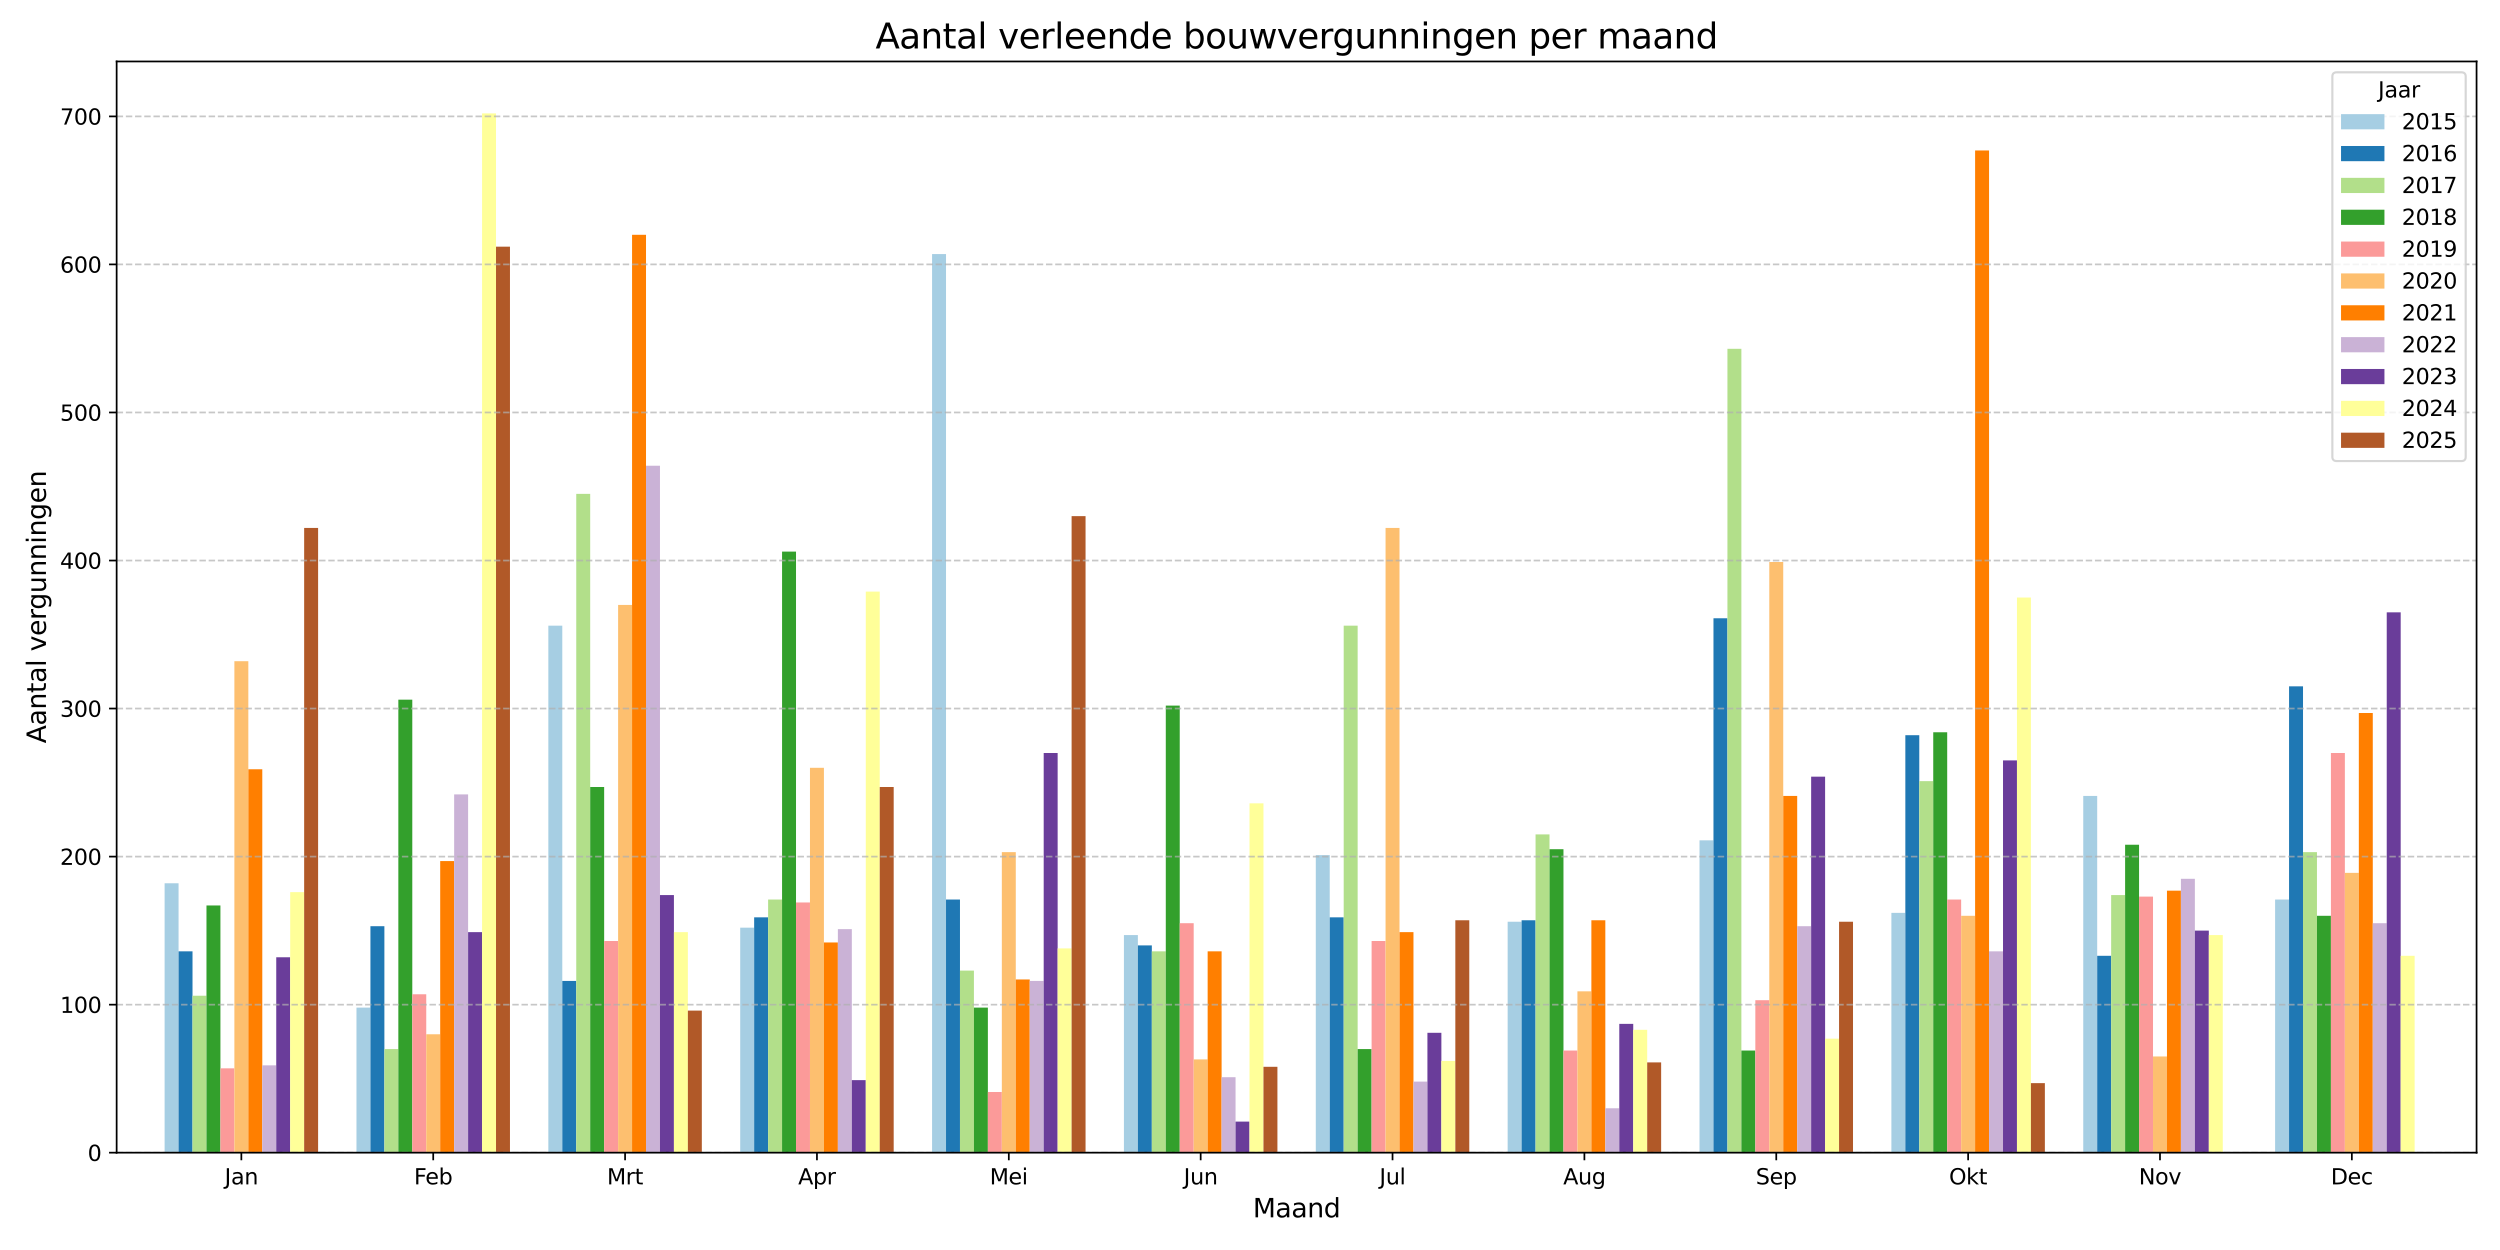 <?xml version="1.0" encoding="utf-8" standalone="no"?>
<!DOCTYPE svg PUBLIC "-//W3C//DTD SVG 1.1//EN"
  "http://www.w3.org/Graphics/SVG/1.1/DTD/svg11.dtd">
<svg xmlns:xlink="http://www.w3.org/1999/xlink" width="1152pt" height="576pt" viewBox="0 0 1152 576" xmlns="http://www.w3.org/2000/svg" version="1.1">
 <defs>
  <style type="text/css">*{stroke-linejoin: round; stroke-linecap: butt}</style>
 </defs>
 <g id="figure_1">
  <g id="patch_1">
   <path d="M 0 576 
L 1152 576 
L 1152 0 
L 0 0 
z
" style="fill: #ffffff"/>
  </g>
  <g id="axes_1">
   <g id="patch_2">
    <path d="M 53.75 531.16 
L 1141.2 531.16 
L 1141.2 28.32 
L 53.75 28.32 
z
" style="fill: #ffffff"/>
   </g>
   <g id="patch_3">
    <path d="M 75.853 531.16 
L 82.283 531.16 
L 82.283 407.002 
L 75.853 407.002 
z
" clip-path="url(#p1145d05a59)" style="fill: #a6cee3"/>
   </g>
   <g id="patch_4">
    <path d="M 164.263 531.16 
L 170.693 531.16 
L 170.693 464.306 
L 164.263 464.306 
z
" clip-path="url(#p1145d05a59)" style="fill: #a6cee3"/>
   </g>
   <g id="patch_5">
    <path d="M 252.674 531.16 
L 259.104 531.16 
L 259.104 288.301 
L 252.674 288.301 
z
" clip-path="url(#p1145d05a59)" style="fill: #a6cee3"/>
   </g>
   <g id="patch_6">
    <path d="M 341.084 531.16 
L 347.514 531.16 
L 347.514 427.468 
L 341.084 427.468 
z
" clip-path="url(#p1145d05a59)" style="fill: #a6cee3"/>
   </g>
   <g id="patch_7">
    <path d="M 429.495 531.16 
L 435.925 531.16 
L 435.925 117.073 
L 429.495 117.073 
z
" clip-path="url(#p1145d05a59)" style="fill: #a6cee3"/>
   </g>
   <g id="patch_8">
    <path d="M 517.905 531.16 
L 524.335 531.16 
L 524.335 430.879 
L 517.905 430.879 
z
" clip-path="url(#p1145d05a59)" style="fill: #a6cee3"/>
   </g>
   <g id="patch_9">
    <path d="M 606.316 531.16 
L 612.746 531.16 
L 612.746 394.04 
L 606.316 394.04 
z
" clip-path="url(#p1145d05a59)" style="fill: #a6cee3"/>
   </g>
   <g id="patch_10">
    <path d="M 694.727 531.16 
L 701.156 531.16 
L 701.156 424.739 
L 694.727 424.739 
z
" clip-path="url(#p1145d05a59)" style="fill: #a6cee3"/>
   </g>
   <g id="patch_11">
    <path d="M 783.137 531.16 
L 789.567 531.16 
L 789.567 387.219 
L 783.137 387.219 
z
" clip-path="url(#p1145d05a59)" style="fill: #a6cee3"/>
   </g>
   <g id="patch_12">
    <path d="M 871.548 531.16 
L 877.978 531.16 
L 877.978 420.646 
L 871.548 420.646 
z
" clip-path="url(#p1145d05a59)" style="fill: #a6cee3"/>
   </g>
   <g id="patch_13">
    <path d="M 959.958 531.16 
L 966.388 531.16 
L 966.388 366.753 
L 959.958 366.753 
z
" clip-path="url(#p1145d05a59)" style="fill: #a6cee3"/>
   </g>
   <g id="patch_14">
    <path d="M 1048.369 531.16 
L 1054.799 531.16 
L 1054.799 414.506 
L 1048.369 414.506 
z
" clip-path="url(#p1145d05a59)" style="fill: #a6cee3"/>
   </g>
   <g id="patch_15">
    <path d="M 82.283 531.16 
L 88.712 531.16 
L 88.712 438.383 
L 82.283 438.383 
z
" clip-path="url(#p1145d05a59)" style="fill: #1f78b4"/>
   </g>
   <g id="patch_16">
    <path d="M 170.693 531.16 
L 177.123 531.16 
L 177.123 426.785 
L 170.693 426.785 
z
" clip-path="url(#p1145d05a59)" style="fill: #1f78b4"/>
   </g>
   <g id="patch_17">
    <path d="M 259.104 531.16 
L 265.534 531.16 
L 265.534 452.026 
L 259.104 452.026 
z
" clip-path="url(#p1145d05a59)" style="fill: #1f78b4"/>
   </g>
   <g id="patch_18">
    <path d="M 347.514 531.16 
L 353.944 531.16 
L 353.944 422.692 
L 347.514 422.692 
z
" clip-path="url(#p1145d05a59)" style="fill: #1f78b4"/>
   </g>
   <g id="patch_19">
    <path d="M 435.925 531.16 
L 442.355 531.16 
L 442.355 414.506 
L 435.925 414.506 
z
" clip-path="url(#p1145d05a59)" style="fill: #1f78b4"/>
   </g>
   <g id="patch_20">
    <path d="M 524.335 531.16 
L 530.765 531.16 
L 530.765 435.654 
L 524.335 435.654 
z
" clip-path="url(#p1145d05a59)" style="fill: #1f78b4"/>
   </g>
   <g id="patch_21">
    <path d="M 612.746 531.16 
L 619.176 531.16 
L 619.176 422.692 
L 612.746 422.692 
z
" clip-path="url(#p1145d05a59)" style="fill: #1f78b4"/>
   </g>
   <g id="patch_22">
    <path d="M 701.156 531.16 
L 707.586 531.16 
L 707.586 424.057 
L 701.156 424.057 
z
" clip-path="url(#p1145d05a59)" style="fill: #1f78b4"/>
   </g>
   <g id="patch_23">
    <path d="M 789.567 531.16 
L 795.997 531.16 
L 795.997 284.891 
L 789.567 284.891 
z
" clip-path="url(#p1145d05a59)" style="fill: #1f78b4"/>
   </g>
   <g id="patch_24">
    <path d="M 877.978 531.16 
L 884.407 531.16 
L 884.407 338.783 
L 877.978 338.783 
z
" clip-path="url(#p1145d05a59)" style="fill: #1f78b4"/>
   </g>
   <g id="patch_25">
    <path d="M 966.388 531.16 
L 972.818 531.16 
L 972.818 440.429 
L 966.388 440.429 
z
" clip-path="url(#p1145d05a59)" style="fill: #1f78b4"/>
   </g>
   <g id="patch_26">
    <path d="M 1054.799 531.16 
L 1061.229 531.16 
L 1061.229 316.271 
L 1054.799 316.271 
z
" clip-path="url(#p1145d05a59)" style="fill: #1f78b4"/>
   </g>
   <g id="patch_27">
    <path d="M 88.712 531.16 
L 95.142 531.16 
L 95.142 458.848 
L 88.712 458.848 
z
" clip-path="url(#p1145d05a59)" style="fill: #b2df8a"/>
   </g>
   <g id="patch_28">
    <path d="M 177.123 531.16 
L 183.553 531.16 
L 183.553 483.407 
L 177.123 483.407 
z
" clip-path="url(#p1145d05a59)" style="fill: #b2df8a"/>
   </g>
   <g id="patch_29">
    <path d="M 265.534 531.16 
L 271.963 531.16 
L 271.963 227.587 
L 265.534 227.587 
z
" clip-path="url(#p1145d05a59)" style="fill: #b2df8a"/>
   </g>
   <g id="patch_30">
    <path d="M 353.944 531.16 
L 360.374 531.16 
L 360.374 414.506 
L 353.944 414.506 
z
" clip-path="url(#p1145d05a59)" style="fill: #b2df8a"/>
   </g>
   <g id="patch_31">
    <path d="M 442.355 531.16 
L 448.784 531.16 
L 448.784 447.251 
L 442.355 447.251 
z
" clip-path="url(#p1145d05a59)" style="fill: #b2df8a"/>
   </g>
   <g id="patch_32">
    <path d="M 530.765 531.16 
L 537.195 531.16 
L 537.195 438.383 
L 530.765 438.383 
z
" clip-path="url(#p1145d05a59)" style="fill: #b2df8a"/>
   </g>
   <g id="patch_33">
    <path d="M 619.176 531.16 
L 625.606 531.16 
L 625.606 288.301 
L 619.176 288.301 
z
" clip-path="url(#p1145d05a59)" style="fill: #b2df8a"/>
   </g>
   <g id="patch_34">
    <path d="M 707.586 531.16 
L 714.016 531.16 
L 714.016 384.49 
L 707.586 384.49 
z
" clip-path="url(#p1145d05a59)" style="fill: #b2df8a"/>
   </g>
   <g id="patch_35">
    <path d="M 795.997 531.16 
L 802.427 531.16 
L 802.427 160.732 
L 795.997 160.732 
z
" clip-path="url(#p1145d05a59)" style="fill: #b2df8a"/>
   </g>
   <g id="patch_36">
    <path d="M 884.407 531.16 
L 890.837 531.16 
L 890.837 359.931 
L 884.407 359.931 
z
" clip-path="url(#p1145d05a59)" style="fill: #b2df8a"/>
   </g>
   <g id="patch_37">
    <path d="M 972.818 531.16 
L 979.248 531.16 
L 979.248 412.459 
L 972.818 412.459 
z
" clip-path="url(#p1145d05a59)" style="fill: #b2df8a"/>
   </g>
   <g id="patch_38">
    <path d="M 1061.229 531.16 
L 1067.658 531.16 
L 1067.658 392.676 
L 1061.229 392.676 
z
" clip-path="url(#p1145d05a59)" style="fill: #b2df8a"/>
   </g>
   <g id="patch_39">
    <path d="M 95.142 531.16 
L 101.572 531.16 
L 101.572 417.235 
L 95.142 417.235 
z
" clip-path="url(#p1145d05a59)" style="fill: #33a02c"/>
   </g>
   <g id="patch_40">
    <path d="M 183.553 531.16 
L 189.983 531.16 
L 189.983 322.411 
L 183.553 322.411 
z
" clip-path="url(#p1145d05a59)" style="fill: #33a02c"/>
   </g>
   <g id="patch_41">
    <path d="M 271.963 531.16 
L 278.393 531.16 
L 278.393 362.66 
L 271.963 362.66 
z
" clip-path="url(#p1145d05a59)" style="fill: #33a02c"/>
   </g>
   <g id="patch_42">
    <path d="M 360.374 531.16 
L 366.804 531.16 
L 366.804 254.192 
L 360.374 254.192 
z
" clip-path="url(#p1145d05a59)" style="fill: #33a02c"/>
   </g>
   <g id="patch_43">
    <path d="M 448.784 531.16 
L 455.214 531.16 
L 455.214 464.306 
L 448.784 464.306 
z
" clip-path="url(#p1145d05a59)" style="fill: #33a02c"/>
   </g>
   <g id="patch_44">
    <path d="M 537.195 531.16 
L 543.625 531.16 
L 543.625 325.14 
L 537.195 325.14 
z
" clip-path="url(#p1145d05a59)" style="fill: #33a02c"/>
   </g>
   <g id="patch_45">
    <path d="M 625.606 531.16 
L 632.035 531.16 
L 632.035 483.407 
L 625.606 483.407 
z
" clip-path="url(#p1145d05a59)" style="fill: #33a02c"/>
   </g>
   <g id="patch_46">
    <path d="M 714.016 531.16 
L 720.446 531.16 
L 720.446 391.312 
L 714.016 391.312 
z
" clip-path="url(#p1145d05a59)" style="fill: #33a02c"/>
   </g>
   <g id="patch_47">
    <path d="M 802.427 531.16 
L 808.857 531.16 
L 808.857 484.089 
L 802.427 484.089 
z
" clip-path="url(#p1145d05a59)" style="fill: #33a02c"/>
   </g>
   <g id="patch_48">
    <path d="M 890.837 531.16 
L 897.267 531.16 
L 897.267 337.419 
L 890.837 337.419 
z
" clip-path="url(#p1145d05a59)" style="fill: #33a02c"/>
   </g>
   <g id="patch_49">
    <path d="M 979.248 531.16 
L 985.678 531.16 
L 985.678 389.265 
L 979.248 389.265 
z
" clip-path="url(#p1145d05a59)" style="fill: #33a02c"/>
   </g>
   <g id="patch_50">
    <path d="M 1067.658 531.16 
L 1074.088 531.16 
L 1074.088 422.01 
L 1067.658 422.01 
z
" clip-path="url(#p1145d05a59)" style="fill: #33a02c"/>
   </g>
   <g id="patch_51">
    <path d="M 101.572 531.16 
L 108.002 531.16 
L 108.002 492.275 
L 101.572 492.275 
z
" clip-path="url(#p1145d05a59)" style="fill: #fb9a99"/>
   </g>
   <g id="patch_52">
    <path d="M 189.983 531.16 
L 196.413 531.16 
L 196.413 458.166 
L 189.983 458.166 
z
" clip-path="url(#p1145d05a59)" style="fill: #fb9a99"/>
   </g>
   <g id="patch_53">
    <path d="M 278.393 531.16 
L 284.823 531.16 
L 284.823 433.607 
L 278.393 433.607 
z
" clip-path="url(#p1145d05a59)" style="fill: #fb9a99"/>
   </g>
   <g id="patch_54">
    <path d="M 366.804 531.16 
L 373.234 531.16 
L 373.234 415.87 
L 366.804 415.87 
z
" clip-path="url(#p1145d05a59)" style="fill: #fb9a99"/>
   </g>
   <g id="patch_55">
    <path d="M 455.214 531.16 
L 461.644 531.16 
L 461.644 503.19 
L 455.214 503.19 
z
" clip-path="url(#p1145d05a59)" style="fill: #fb9a99"/>
   </g>
   <g id="patch_56">
    <path d="M 543.625 531.16 
L 550.055 531.16 
L 550.055 425.421 
L 543.625 425.421 
z
" clip-path="url(#p1145d05a59)" style="fill: #fb9a99"/>
   </g>
   <g id="patch_57">
    <path d="M 632.035 531.16 
L 638.465 531.16 
L 638.465 433.607 
L 632.035 433.607 
z
" clip-path="url(#p1145d05a59)" style="fill: #fb9a99"/>
   </g>
   <g id="patch_58">
    <path d="M 720.446 531.16 
L 726.876 531.16 
L 726.876 484.089 
L 720.446 484.089 
z
" clip-path="url(#p1145d05a59)" style="fill: #fb9a99"/>
   </g>
   <g id="patch_59">
    <path d="M 808.857 531.16 
L 815.286 531.16 
L 815.286 460.895 
L 808.857 460.895 
z
" clip-path="url(#p1145d05a59)" style="fill: #fb9a99"/>
   </g>
   <g id="patch_60">
    <path d="M 897.267 531.16 
L 903.697 531.16 
L 903.697 414.506 
L 897.267 414.506 
z
" clip-path="url(#p1145d05a59)" style="fill: #fb9a99"/>
   </g>
   <g id="patch_61">
    <path d="M 985.678 531.16 
L 992.108 531.16 
L 992.108 413.142 
L 985.678 413.142 
z
" clip-path="url(#p1145d05a59)" style="fill: #fb9a99"/>
   </g>
   <g id="patch_62">
    <path d="M 1074.088 531.16 
L 1080.518 531.16 
L 1080.518 346.97 
L 1074.088 346.97 
z
" clip-path="url(#p1145d05a59)" style="fill: #fb9a99"/>
   </g>
   <g id="patch_63">
    <path d="M 108.002 531.16 
L 114.432 531.16 
L 114.432 304.674 
L 108.002 304.674 
z
" clip-path="url(#p1145d05a59)" style="fill: #fdbf6f"/>
   </g>
   <g id="patch_64">
    <path d="M 196.413 531.16 
L 202.842 531.16 
L 202.842 476.585 
L 196.413 476.585 
z
" clip-path="url(#p1145d05a59)" style="fill: #fdbf6f"/>
   </g>
   <g id="patch_65">
    <path d="M 284.823 531.16 
L 291.253 531.16 
L 291.253 278.751 
L 284.823 278.751 
z
" clip-path="url(#p1145d05a59)" style="fill: #fdbf6f"/>
   </g>
   <g id="patch_66">
    <path d="M 373.234 531.16 
L 379.664 531.16 
L 379.664 353.791 
L 373.234 353.791 
z
" clip-path="url(#p1145d05a59)" style="fill: #fdbf6f"/>
   </g>
   <g id="patch_67">
    <path d="M 461.644 531.16 
L 468.074 531.16 
L 468.074 392.676 
L 461.644 392.676 
z
" clip-path="url(#p1145d05a59)" style="fill: #fdbf6f"/>
   </g>
   <g id="patch_68">
    <path d="M 550.055 531.16 
L 556.485 531.16 
L 556.485 488.182 
L 550.055 488.182 
z
" clip-path="url(#p1145d05a59)" style="fill: #fdbf6f"/>
   </g>
   <g id="patch_69">
    <path d="M 638.465 531.16 
L 644.895 531.16 
L 644.895 243.277 
L 638.465 243.277 
z
" clip-path="url(#p1145d05a59)" style="fill: #fdbf6f"/>
   </g>
   <g id="patch_70">
    <path d="M 726.876 531.16 
L 733.306 531.16 
L 733.306 456.802 
L 726.876 456.802 
z
" clip-path="url(#p1145d05a59)" style="fill: #fdbf6f"/>
   </g>
   <g id="patch_71">
    <path d="M 815.286 531.16 
L 821.716 531.16 
L 821.716 258.967 
L 815.286 258.967 
z
" clip-path="url(#p1145d05a59)" style="fill: #fdbf6f"/>
   </g>
   <g id="patch_72">
    <path d="M 903.697 531.16 
L 910.127 531.16 
L 910.127 422.01 
L 903.697 422.01 
z
" clip-path="url(#p1145d05a59)" style="fill: #fdbf6f"/>
   </g>
   <g id="patch_73">
    <path d="M 992.108 531.16 
L 998.537 531.16 
L 998.537 486.818 
L 992.108 486.818 
z
" clip-path="url(#p1145d05a59)" style="fill: #fdbf6f"/>
   </g>
   <g id="patch_74">
    <path d="M 1080.518 531.16 
L 1086.948 531.16 
L 1086.948 402.227 
L 1080.518 402.227 
z
" clip-path="url(#p1145d05a59)" style="fill: #fdbf6f"/>
   </g>
   <g id="patch_75">
    <path d="M 114.432 531.16 
L 120.862 531.16 
L 120.862 354.474 
L 114.432 354.474 
z
" clip-path="url(#p1145d05a59)" style="fill: #ff7f00"/>
   </g>
   <g id="patch_76">
    <path d="M 202.842 531.16 
L 209.272 531.16 
L 209.272 396.769 
L 202.842 396.769 
z
" clip-path="url(#p1145d05a59)" style="fill: #ff7f00"/>
   </g>
   <g id="patch_77">
    <path d="M 291.253 531.16 
L 297.683 531.16 
L 297.683 108.204 
L 291.253 108.204 
z
" clip-path="url(#p1145d05a59)" style="fill: #ff7f00"/>
   </g>
   <g id="patch_78">
    <path d="M 379.664 531.16 
L 386.093 531.16 
L 386.093 434.289 
L 379.664 434.289 
z
" clip-path="url(#p1145d05a59)" style="fill: #ff7f00"/>
   </g>
   <g id="patch_79">
    <path d="M 468.074 531.16 
L 474.504 531.16 
L 474.504 451.344 
L 468.074 451.344 
z
" clip-path="url(#p1145d05a59)" style="fill: #ff7f00"/>
   </g>
   <g id="patch_80">
    <path d="M 556.485 531.16 
L 562.915 531.16 
L 562.915 438.383 
L 556.485 438.383 
z
" clip-path="url(#p1145d05a59)" style="fill: #ff7f00"/>
   </g>
   <g id="patch_81">
    <path d="M 644.895 531.16 
L 651.325 531.16 
L 651.325 429.514 
L 644.895 429.514 
z
" clip-path="url(#p1145d05a59)" style="fill: #ff7f00"/>
   </g>
   <g id="patch_82">
    <path d="M 733.306 531.16 
L 739.736 531.16 
L 739.736 424.057 
L 733.306 424.057 
z
" clip-path="url(#p1145d05a59)" style="fill: #ff7f00"/>
   </g>
   <g id="patch_83">
    <path d="M 821.716 531.16 
L 828.146 531.16 
L 828.146 366.753 
L 821.716 366.753 
z
" clip-path="url(#p1145d05a59)" style="fill: #ff7f00"/>
   </g>
   <g id="patch_84">
    <path d="M 910.127 531.16 
L 916.557 531.16 
L 916.557 69.319 
L 910.127 69.319 
z
" clip-path="url(#p1145d05a59)" style="fill: #ff7f00"/>
   </g>
   <g id="patch_85">
    <path d="M 998.537 531.16 
L 1004.967 531.16 
L 1004.967 410.413 
L 998.537 410.413 
z
" clip-path="url(#p1145d05a59)" style="fill: #ff7f00"/>
   </g>
   <g id="patch_86">
    <path d="M 1086.948 531.16 
L 1093.378 531.16 
L 1093.378 328.55 
L 1086.948 328.55 
z
" clip-path="url(#p1145d05a59)" style="fill: #ff7f00"/>
   </g>
   <g id="patch_87">
    <path d="M 120.862 531.16 
L 127.292 531.16 
L 127.292 490.911 
L 120.862 490.911 
z
" clip-path="url(#p1145d05a59)" style="fill: #cab2d6"/>
   </g>
   <g id="patch_88">
    <path d="M 209.272 531.16 
L 215.702 531.16 
L 215.702 366.071 
L 209.272 366.071 
z
" clip-path="url(#p1145d05a59)" style="fill: #cab2d6"/>
   </g>
   <g id="patch_89">
    <path d="M 297.683 531.16 
L 304.113 531.16 
L 304.113 214.625 
L 297.683 214.625 
z
" clip-path="url(#p1145d05a59)" style="fill: #cab2d6"/>
   </g>
   <g id="patch_90">
    <path d="M 386.093 531.16 
L 392.523 531.16 
L 392.523 428.15 
L 386.093 428.15 
z
" clip-path="url(#p1145d05a59)" style="fill: #cab2d6"/>
   </g>
   <g id="patch_91">
    <path d="M 474.504 531.16 
L 480.934 531.16 
L 480.934 452.026 
L 474.504 452.026 
z
" clip-path="url(#p1145d05a59)" style="fill: #cab2d6"/>
   </g>
   <g id="patch_92">
    <path d="M 562.915 531.16 
L 569.344 531.16 
L 569.344 496.368 
L 562.915 496.368 
z
" clip-path="url(#p1145d05a59)" style="fill: #cab2d6"/>
   </g>
   <g id="patch_93">
    <path d="M 651.325 531.16 
L 657.755 531.16 
L 657.755 498.415 
L 651.325 498.415 
z
" clip-path="url(#p1145d05a59)" style="fill: #cab2d6"/>
   </g>
   <g id="patch_94">
    <path d="M 739.736 531.16 
L 746.166 531.16 
L 746.166 510.694 
L 739.736 510.694 
z
" clip-path="url(#p1145d05a59)" style="fill: #cab2d6"/>
   </g>
   <g id="patch_95">
    <path d="M 828.146 531.16 
L 834.576 531.16 
L 834.576 426.785 
L 828.146 426.785 
z
" clip-path="url(#p1145d05a59)" style="fill: #cab2d6"/>
   </g>
   <g id="patch_96">
    <path d="M 916.557 531.16 
L 922.987 531.16 
L 922.987 438.383 
L 916.557 438.383 
z
" clip-path="url(#p1145d05a59)" style="fill: #cab2d6"/>
   </g>
   <g id="patch_97">
    <path d="M 1004.967 531.16 
L 1011.397 531.16 
L 1011.397 404.955 
L 1004.967 404.955 
z
" clip-path="url(#p1145d05a59)" style="fill: #cab2d6"/>
   </g>
   <g id="patch_98">
    <path d="M 1093.378 531.16 
L 1099.808 531.16 
L 1099.808 425.421 
L 1093.378 425.421 
z
" clip-path="url(#p1145d05a59)" style="fill: #cab2d6"/>
   </g>
   <g id="patch_99">
    <path d="M 127.292 531.16 
L 133.721 531.16 
L 133.721 441.111 
L 127.292 441.111 
z
" clip-path="url(#p1145d05a59)" style="fill: #6a3d9a"/>
   </g>
   <g id="patch_100">
    <path d="M 215.702 531.16 
L 222.132 531.16 
L 222.132 429.514 
L 215.702 429.514 
z
" clip-path="url(#p1145d05a59)" style="fill: #6a3d9a"/>
   </g>
   <g id="patch_101">
    <path d="M 304.113 531.16 
L 310.543 531.16 
L 310.543 412.459 
L 304.113 412.459 
z
" clip-path="url(#p1145d05a59)" style="fill: #6a3d9a"/>
   </g>
   <g id="patch_102">
    <path d="M 392.523 531.16 
L 398.953 531.16 
L 398.953 497.733 
L 392.523 497.733 
z
" clip-path="url(#p1145d05a59)" style="fill: #6a3d9a"/>
   </g>
   <g id="patch_103">
    <path d="M 480.934 531.16 
L 487.364 531.16 
L 487.364 346.97 
L 480.934 346.97 
z
" clip-path="url(#p1145d05a59)" style="fill: #6a3d9a"/>
   </g>
   <g id="patch_104">
    <path d="M 569.344 531.16 
L 575.774 531.16 
L 575.774 516.834 
L 569.344 516.834 
z
" clip-path="url(#p1145d05a59)" style="fill: #6a3d9a"/>
   </g>
   <g id="patch_105">
    <path d="M 657.755 531.16 
L 664.185 531.16 
L 664.185 475.903 
L 657.755 475.903 
z
" clip-path="url(#p1145d05a59)" style="fill: #6a3d9a"/>
   </g>
   <g id="patch_106">
    <path d="M 746.166 531.16 
L 752.595 531.16 
L 752.595 471.81 
L 746.166 471.81 
z
" clip-path="url(#p1145d05a59)" style="fill: #6a3d9a"/>
   </g>
   <g id="patch_107">
    <path d="M 834.576 531.16 
L 841.006 531.16 
L 841.006 357.885 
L 834.576 357.885 
z
" clip-path="url(#p1145d05a59)" style="fill: #6a3d9a"/>
   </g>
   <g id="patch_108">
    <path d="M 922.987 531.16 
L 929.417 531.16 
L 929.417 350.38 
L 922.987 350.38 
z
" clip-path="url(#p1145d05a59)" style="fill: #6a3d9a"/>
   </g>
   <g id="patch_109">
    <path d="M 1011.397 531.16 
L 1017.827 531.16 
L 1017.827 428.832 
L 1011.397 428.832 
z
" clip-path="url(#p1145d05a59)" style="fill: #6a3d9a"/>
   </g>
   <g id="patch_110">
    <path d="M 1099.808 531.16 
L 1106.238 531.16 
L 1106.238 282.162 
L 1099.808 282.162 
z
" clip-path="url(#p1145d05a59)" style="fill: #6a3d9a"/>
   </g>
   <g id="patch_111">
    <path d="M 133.721 531.16 
L 140.151 531.16 
L 140.151 411.095 
L 133.721 411.095 
z
" clip-path="url(#p1145d05a59)" style="fill: #ffff99"/>
   </g>
   <g id="patch_112">
    <path d="M 222.132 531.16 
L 228.562 531.16 
L 228.562 52.265 
L 222.132 52.265 
z
" clip-path="url(#p1145d05a59)" style="fill: #ffff99"/>
   </g>
   <g id="patch_113">
    <path d="M 310.543 531.16 
L 316.972 531.16 
L 316.972 429.514 
L 310.543 429.514 
z
" clip-path="url(#p1145d05a59)" style="fill: #ffff99"/>
   </g>
   <g id="patch_114">
    <path d="M 398.953 531.16 
L 405.383 531.16 
L 405.383 272.611 
L 398.953 272.611 
z
" clip-path="url(#p1145d05a59)" style="fill: #ffff99"/>
   </g>
   <g id="patch_115">
    <path d="M 487.364 531.16 
L 493.794 531.16 
L 493.794 437.018 
L 487.364 437.018 
z
" clip-path="url(#p1145d05a59)" style="fill: #ffff99"/>
   </g>
   <g id="patch_116">
    <path d="M 575.774 531.16 
L 582.204 531.16 
L 582.204 370.164 
L 575.774 370.164 
z
" clip-path="url(#p1145d05a59)" style="fill: #ffff99"/>
   </g>
   <g id="patch_117">
    <path d="M 664.185 531.16 
L 670.615 531.16 
L 670.615 488.864 
L 664.185 488.864 
z
" clip-path="url(#p1145d05a59)" style="fill: #ffff99"/>
   </g>
   <g id="patch_118">
    <path d="M 752.595 531.16 
L 759.025 531.16 
L 759.025 474.538 
L 752.595 474.538 
z
" clip-path="url(#p1145d05a59)" style="fill: #ffff99"/>
   </g>
   <g id="patch_119">
    <path d="M 841.006 531.16 
L 847.436 531.16 
L 847.436 478.632 
L 841.006 478.632 
z
" clip-path="url(#p1145d05a59)" style="fill: #ffff99"/>
   </g>
   <g id="patch_120">
    <path d="M 929.417 531.16 
L 935.846 531.16 
L 935.846 275.34 
L 929.417 275.34 
z
" clip-path="url(#p1145d05a59)" style="fill: #ffff99"/>
   </g>
   <g id="patch_121">
    <path d="M 1017.827 531.16 
L 1024.257 531.16 
L 1024.257 430.879 
L 1017.827 430.879 
z
" clip-path="url(#p1145d05a59)" style="fill: #ffff99"/>
   </g>
   <g id="patch_122">
    <path d="M 1106.238 531.16 
L 1112.667 531.16 
L 1112.667 440.429 
L 1106.238 440.429 
z
" clip-path="url(#p1145d05a59)" style="fill: #ffff99"/>
   </g>
   <g id="patch_123">
    <path d="M 140.151 531.16 
L 146.581 531.16 
L 146.581 243.277 
L 140.151 243.277 
z
" clip-path="url(#p1145d05a59)" style="fill: #b15928"/>
   </g>
   <g id="patch_124">
    <path d="M 228.562 531.16 
L 234.992 531.16 
L 234.992 113.662 
L 228.562 113.662 
z
" clip-path="url(#p1145d05a59)" style="fill: #b15928"/>
   </g>
   <g id="patch_125">
    <path d="M 316.972 531.16 
L 323.402 531.16 
L 323.402 465.67 
L 316.972 465.67 
z
" clip-path="url(#p1145d05a59)" style="fill: #b15928"/>
   </g>
   <g id="patch_126">
    <path d="M 405.383 531.16 
L 411.813 531.16 
L 411.813 362.66 
L 405.383 362.66 
z
" clip-path="url(#p1145d05a59)" style="fill: #b15928"/>
   </g>
   <g id="patch_127">
    <path d="M 493.794 531.16 
L 500.223 531.16 
L 500.223 237.82 
L 493.794 237.82 
z
" clip-path="url(#p1145d05a59)" style="fill: #b15928"/>
   </g>
   <g id="patch_128">
    <path d="M 582.204 531.16 
L 588.634 531.16 
L 588.634 491.593 
L 582.204 491.593 
z
" clip-path="url(#p1145d05a59)" style="fill: #b15928"/>
   </g>
   <g id="patch_129">
    <path d="M 670.615 531.16 
L 677.045 531.16 
L 677.045 424.057 
L 670.615 424.057 
z
" clip-path="url(#p1145d05a59)" style="fill: #b15928"/>
   </g>
   <g id="patch_130">
    <path d="M 759.025 531.16 
L 765.455 531.16 
L 765.455 489.547 
L 759.025 489.547 
z
" clip-path="url(#p1145d05a59)" style="fill: #b15928"/>
   </g>
   <g id="patch_131">
    <path d="M 847.436 531.16 
L 853.866 531.16 
L 853.866 424.739 
L 847.436 424.739 
z
" clip-path="url(#p1145d05a59)" style="fill: #b15928"/>
   </g>
   <g id="patch_132">
    <path d="M 935.846 531.16 
L 942.276 531.16 
L 942.276 499.097 
L 935.846 499.097 
z
" clip-path="url(#p1145d05a59)" style="fill: #b15928"/>
   </g>
   <g id="patch_133">
    <path d="M 1024.257 531.16 
L 1030.687 531.16 
L 1030.687 531.16 
L 1024.257 531.16 
z
" clip-path="url(#p1145d05a59)" style="fill: #b15928"/>
   </g>
   <g id="patch_134">
    <path d="M 1112.667 531.16 
L 1119.097 531.16 
L 1119.097 531.16 
L 1112.667 531.16 
z
" clip-path="url(#p1145d05a59)" style="fill: #b15928"/>
   </g>
   <g id="matplotlib.axis_1">
    <g id="xtick_1">
     <g id="line2d_1">
      <defs>
       <path id="ma2e8a475ff" d="M 0 0 
L 0 3.5 
" style="stroke: #000000; stroke-width: 0.8"/>
      </defs>
      <g>
       <use xlink:href="#ma2e8a475ff" x="111.217" y="531.16" style="stroke: #000000; stroke-width: 0.8"/>
      </g>
     </g>
     <g id="text_1">
      <!-- Jan -->
      <g transform="translate(103.509 545.758) scale(0.1 -0.1)">
       <defs>
        <path id="DejaVuSans-4a" d="M 628 4666 
L 1259 4666 
L 1259 325 
Q 1259 -519 939 -900 
Q 619 -1281 -91 -1281 
L -331 -1281 
L -331 -750 
L -134 -750 
Q 284 -750 456 -515 
Q 628 -281 628 325 
L 628 4666 
z
" transform="scale(0.016)"/>
        <path id="DejaVuSans-61" d="M 2194 1759 
Q 1497 1759 1228 1600 
Q 959 1441 959 1056 
Q 959 750 1161 570 
Q 1363 391 1709 391 
Q 2188 391 2477 730 
Q 2766 1069 2766 1631 
L 2766 1759 
L 2194 1759 
z
M 3341 1997 
L 3341 0 
L 2766 0 
L 2766 531 
Q 2569 213 2275 61 
Q 1981 -91 1556 -91 
Q 1019 -91 701 211 
Q 384 513 384 1019 
Q 384 1609 779 1909 
Q 1175 2209 1959 2209 
L 2766 2209 
L 2766 2266 
Q 2766 2663 2505 2880 
Q 2244 3097 1772 3097 
Q 1472 3097 1187 3025 
Q 903 2953 641 2809 
L 641 3341 
Q 956 3463 1253 3523 
Q 1550 3584 1831 3584 
Q 2591 3584 2966 3190 
Q 3341 2797 3341 1997 
z
" transform="scale(0.016)"/>
        <path id="DejaVuSans-6e" d="M 3513 2113 
L 3513 0 
L 2938 0 
L 2938 2094 
Q 2938 2591 2744 2837 
Q 2550 3084 2163 3084 
Q 1697 3084 1428 2787 
Q 1159 2491 1159 1978 
L 1159 0 
L 581 0 
L 581 3500 
L 1159 3500 
L 1159 2956 
Q 1366 3272 1645 3428 
Q 1925 3584 2291 3584 
Q 2894 3584 3203 3211 
Q 3513 2838 3513 2113 
z
" transform="scale(0.016)"/>
       </defs>
       <use xlink:href="#DejaVuSans-4a"/>
       <use xlink:href="#DejaVuSans-61" transform="translate(29.492 0)"/>
       <use xlink:href="#DejaVuSans-6e" transform="translate(90.771 0)"/>
      </g>
     </g>
    </g>
    <g id="xtick_2">
     <g id="line2d_2">
      <g>
       <use xlink:href="#ma2e8a475ff" x="199.627" y="531.16" style="stroke: #000000; stroke-width: 0.8"/>
      </g>
     </g>
     <g id="text_2">
      <!-- Feb -->
      <g transform="translate(190.776 545.758) scale(0.1 -0.1)">
       <defs>
        <path id="DejaVuSans-46" d="M 628 4666 
L 3309 4666 
L 3309 4134 
L 1259 4134 
L 1259 2759 
L 3109 2759 
L 3109 2228 
L 1259 2228 
L 1259 0 
L 628 0 
L 628 4666 
z
" transform="scale(0.016)"/>
        <path id="DejaVuSans-65" d="M 3597 1894 
L 3597 1613 
L 953 1613 
Q 991 1019 1311 708 
Q 1631 397 2203 397 
Q 2534 397 2845 478 
Q 3156 559 3463 722 
L 3463 178 
Q 3153 47 2828 -22 
Q 2503 -91 2169 -91 
Q 1331 -91 842 396 
Q 353 884 353 1716 
Q 353 2575 817 3079 
Q 1281 3584 2069 3584 
Q 2775 3584 3186 3129 
Q 3597 2675 3597 1894 
z
M 3022 2063 
Q 3016 2534 2758 2815 
Q 2500 3097 2075 3097 
Q 1594 3097 1305 2825 
Q 1016 2553 972 2059 
L 3022 2063 
z
" transform="scale(0.016)"/>
        <path id="DejaVuSans-62" d="M 3116 1747 
Q 3116 2381 2855 2742 
Q 2594 3103 2138 3103 
Q 1681 3103 1420 2742 
Q 1159 2381 1159 1747 
Q 1159 1113 1420 752 
Q 1681 391 2138 391 
Q 2594 391 2855 752 
Q 3116 1113 3116 1747 
z
M 1159 2969 
Q 1341 3281 1617 3432 
Q 1894 3584 2278 3584 
Q 2916 3584 3314 3078 
Q 3713 2572 3713 1747 
Q 3713 922 3314 415 
Q 2916 -91 2278 -91 
Q 1894 -91 1617 61 
Q 1341 213 1159 525 
L 1159 0 
L 581 0 
L 581 4863 
L 1159 4863 
L 1159 2969 
z
" transform="scale(0.016)"/>
       </defs>
       <use xlink:href="#DejaVuSans-46"/>
       <use xlink:href="#DejaVuSans-65" transform="translate(52.02 0)"/>
       <use xlink:href="#DejaVuSans-62" transform="translate(113.543 0)"/>
      </g>
     </g>
    </g>
    <g id="xtick_3">
     <g id="line2d_3">
      <g>
       <use xlink:href="#ma2e8a475ff" x="288.038" y="531.16" style="stroke: #000000; stroke-width: 0.8"/>
      </g>
     </g>
     <g id="text_3">
      <!-- Mrt -->
      <g transform="translate(279.708 545.758) scale(0.1 -0.1)">
       <defs>
        <path id="DejaVuSans-4d" d="M 628 4666 
L 1569 4666 
L 2759 1491 
L 3956 4666 
L 4897 4666 
L 4897 0 
L 4281 0 
L 4281 4097 
L 3078 897 
L 2444 897 
L 1241 4097 
L 1241 0 
L 628 0 
L 628 4666 
z
" transform="scale(0.016)"/>
        <path id="DejaVuSans-72" d="M 2631 2963 
Q 2534 3019 2420 3045 
Q 2306 3072 2169 3072 
Q 1681 3072 1420 2755 
Q 1159 2438 1159 1844 
L 1159 0 
L 581 0 
L 581 3500 
L 1159 3500 
L 1159 2956 
Q 1341 3275 1631 3429 
Q 1922 3584 2338 3584 
Q 2397 3584 2469 3576 
Q 2541 3569 2628 3553 
L 2631 2963 
z
" transform="scale(0.016)"/>
        <path id="DejaVuSans-74" d="M 1172 4494 
L 1172 3500 
L 2356 3500 
L 2356 3053 
L 1172 3053 
L 1172 1153 
Q 1172 725 1289 603 
Q 1406 481 1766 481 
L 2356 481 
L 2356 0 
L 1766 0 
Q 1100 0 847 248 
Q 594 497 594 1153 
L 594 3053 
L 172 3053 
L 172 3500 
L 594 3500 
L 594 4494 
L 1172 4494 
z
" transform="scale(0.016)"/>
       </defs>
       <use xlink:href="#DejaVuSans-4d"/>
       <use xlink:href="#DejaVuSans-72" transform="translate(86.279 0)"/>
       <use xlink:href="#DejaVuSans-74" transform="translate(127.393 0)"/>
      </g>
     </g>
    </g>
    <g id="xtick_4">
     <g id="line2d_4">
      <g>
       <use xlink:href="#ma2e8a475ff" x="376.449" y="531.16" style="stroke: #000000; stroke-width: 0.8"/>
      </g>
     </g>
     <g id="text_4">
      <!-- Apr -->
      <g transform="translate(367.799 545.758) scale(0.1 -0.1)">
       <defs>
        <path id="DejaVuSans-41" d="M 2188 4044 
L 1331 1722 
L 3047 1722 
L 2188 4044 
z
M 1831 4666 
L 2547 4666 
L 4325 0 
L 3669 0 
L 3244 1197 
L 1141 1197 
L 716 0 
L 50 0 
L 1831 4666 
z
" transform="scale(0.016)"/>
        <path id="DejaVuSans-70" d="M 1159 525 
L 1159 -1331 
L 581 -1331 
L 581 3500 
L 1159 3500 
L 1159 2969 
Q 1341 3281 1617 3432 
Q 1894 3584 2278 3584 
Q 2916 3584 3314 3078 
Q 3713 2572 3713 1747 
Q 3713 922 3314 415 
Q 2916 -91 2278 -91 
Q 1894 -91 1617 61 
Q 1341 213 1159 525 
z
M 3116 1747 
Q 3116 2381 2855 2742 
Q 2594 3103 2138 3103 
Q 1681 3103 1420 2742 
Q 1159 2381 1159 1747 
Q 1159 1113 1420 752 
Q 1681 391 2138 391 
Q 2594 391 2855 752 
Q 3116 1113 3116 1747 
z
" transform="scale(0.016)"/>
       </defs>
       <use xlink:href="#DejaVuSans-41"/>
       <use xlink:href="#DejaVuSans-70" transform="translate(68.408 0)"/>
       <use xlink:href="#DejaVuSans-72" transform="translate(131.885 0)"/>
      </g>
     </g>
    </g>
    <g id="xtick_5">
     <g id="line2d_5">
      <g>
       <use xlink:href="#ma2e8a475ff" x="464.859" y="531.16" style="stroke: #000000; stroke-width: 0.8"/>
      </g>
     </g>
     <g id="text_5">
      <!-- Mei -->
      <g transform="translate(456.079 545.758) scale(0.1 -0.1)">
       <defs>
        <path id="DejaVuSans-69" d="M 603 3500 
L 1178 3500 
L 1178 0 
L 603 0 
L 603 3500 
z
M 603 4863 
L 1178 4863 
L 1178 4134 
L 603 4134 
L 603 4863 
z
" transform="scale(0.016)"/>
       </defs>
       <use xlink:href="#DejaVuSans-4d"/>
       <use xlink:href="#DejaVuSans-65" transform="translate(86.279 0)"/>
       <use xlink:href="#DejaVuSans-69" transform="translate(147.803 0)"/>
      </g>
     </g>
    </g>
    <g id="xtick_6">
     <g id="line2d_6">
      <g>
       <use xlink:href="#ma2e8a475ff" x="553.27" y="531.16" style="stroke: #000000; stroke-width: 0.8"/>
      </g>
     </g>
     <g id="text_6">
      <!-- Jun -->
      <g transform="translate(545.457 545.758) scale(0.1 -0.1)">
       <defs>
        <path id="DejaVuSans-75" d="M 544 1381 
L 544 3500 
L 1119 3500 
L 1119 1403 
Q 1119 906 1312 657 
Q 1506 409 1894 409 
Q 2359 409 2629 706 
Q 2900 1003 2900 1516 
L 2900 3500 
L 3475 3500 
L 3475 0 
L 2900 0 
L 2900 538 
Q 2691 219 2414 64 
Q 2138 -91 1772 -91 
Q 1169 -91 856 284 
Q 544 659 544 1381 
z
M 1991 3584 
L 1991 3584 
z
" transform="scale(0.016)"/>
       </defs>
       <use xlink:href="#DejaVuSans-4a"/>
       <use xlink:href="#DejaVuSans-75" transform="translate(29.492 0)"/>
       <use xlink:href="#DejaVuSans-6e" transform="translate(92.871 0)"/>
      </g>
     </g>
    </g>
    <g id="xtick_7">
     <g id="line2d_7">
      <g>
       <use xlink:href="#ma2e8a475ff" x="641.68" y="531.16" style="stroke: #000000; stroke-width: 0.8"/>
      </g>
     </g>
     <g id="text_7">
      <!-- Jul -->
      <g transform="translate(635.647 545.758) scale(0.1 -0.1)">
       <defs>
        <path id="DejaVuSans-6c" d="M 603 4863 
L 1178 4863 
L 1178 0 
L 603 0 
L 603 4863 
z
" transform="scale(0.016)"/>
       </defs>
       <use xlink:href="#DejaVuSans-4a"/>
       <use xlink:href="#DejaVuSans-75" transform="translate(29.492 0)"/>
       <use xlink:href="#DejaVuSans-6c" transform="translate(92.871 0)"/>
      </g>
     </g>
    </g>
    <g id="xtick_8">
     <g id="line2d_8">
      <g>
       <use xlink:href="#ma2e8a475ff" x="730.091" y="531.16" style="stroke: #000000; stroke-width: 0.8"/>
      </g>
     </g>
     <g id="text_8">
      <!-- Aug -->
      <g transform="translate(720.328 545.758) scale(0.1 -0.1)">
       <defs>
        <path id="DejaVuSans-67" d="M 2906 1791 
Q 2906 2416 2648 2759 
Q 2391 3103 1925 3103 
Q 1463 3103 1205 2759 
Q 947 2416 947 1791 
Q 947 1169 1205 825 
Q 1463 481 1925 481 
Q 2391 481 2648 825 
Q 2906 1169 2906 1791 
z
M 3481 434 
Q 3481 -459 3084 -895 
Q 2688 -1331 1869 -1331 
Q 1566 -1331 1297 -1286 
Q 1028 -1241 775 -1147 
L 775 -588 
Q 1028 -725 1275 -790 
Q 1522 -856 1778 -856 
Q 2344 -856 2625 -561 
Q 2906 -266 2906 331 
L 2906 616 
Q 2728 306 2450 153 
Q 2172 0 1784 0 
Q 1141 0 747 490 
Q 353 981 353 1791 
Q 353 2603 747 3093 
Q 1141 3584 1784 3584 
Q 2172 3584 2450 3431 
Q 2728 3278 2906 2969 
L 2906 3500 
L 3481 3500 
L 3481 434 
z
" transform="scale(0.016)"/>
       </defs>
       <use xlink:href="#DejaVuSans-41"/>
       <use xlink:href="#DejaVuSans-75" transform="translate(68.408 0)"/>
       <use xlink:href="#DejaVuSans-67" transform="translate(131.787 0)"/>
      </g>
     </g>
    </g>
    <g id="xtick_9">
     <g id="line2d_9">
      <g>
       <use xlink:href="#ma2e8a475ff" x="818.501" y="531.16" style="stroke: #000000; stroke-width: 0.8"/>
      </g>
     </g>
     <g id="text_9">
      <!-- Sep -->
      <g transform="translate(809.076 545.758) scale(0.1 -0.1)">
       <defs>
        <path id="DejaVuSans-53" d="M 3425 4513 
L 3425 3897 
Q 3066 4069 2747 4153 
Q 2428 4238 2131 4238 
Q 1616 4238 1336 4038 
Q 1056 3838 1056 3469 
Q 1056 3159 1242 3001 
Q 1428 2844 1947 2747 
L 2328 2669 
Q 3034 2534 3370 2195 
Q 3706 1856 3706 1288 
Q 3706 609 3251 259 
Q 2797 -91 1919 -91 
Q 1588 -91 1214 -16 
Q 841 59 441 206 
L 441 856 
Q 825 641 1194 531 
Q 1563 422 1919 422 
Q 2459 422 2753 634 
Q 3047 847 3047 1241 
Q 3047 1584 2836 1778 
Q 2625 1972 2144 2069 
L 1759 2144 
Q 1053 2284 737 2584 
Q 422 2884 422 3419 
Q 422 4038 858 4394 
Q 1294 4750 2059 4750 
Q 2388 4750 2728 4690 
Q 3069 4631 3425 4513 
z
" transform="scale(0.016)"/>
       </defs>
       <use xlink:href="#DejaVuSans-53"/>
       <use xlink:href="#DejaVuSans-65" transform="translate(63.477 0)"/>
       <use xlink:href="#DejaVuSans-70" transform="translate(125 0)"/>
      </g>
     </g>
    </g>
    <g id="xtick_10">
     <g id="line2d_10">
      <g>
       <use xlink:href="#ma2e8a475ff" x="906.912" y="531.16" style="stroke: #000000; stroke-width: 0.8"/>
      </g>
     </g>
     <g id="text_10">
      <!-- Okt -->
      <g transform="translate(898.121 545.758) scale(0.1 -0.1)">
       <defs>
        <path id="DejaVuSans-4f" d="M 2522 4238 
Q 1834 4238 1429 3725 
Q 1025 3213 1025 2328 
Q 1025 1447 1429 934 
Q 1834 422 2522 422 
Q 3209 422 3611 934 
Q 4013 1447 4013 2328 
Q 4013 3213 3611 3725 
Q 3209 4238 2522 4238 
z
M 2522 4750 
Q 3503 4750 4090 4092 
Q 4678 3434 4678 2328 
Q 4678 1225 4090 567 
Q 3503 -91 2522 -91 
Q 1538 -91 948 565 
Q 359 1222 359 2328 
Q 359 3434 948 4092 
Q 1538 4750 2522 4750 
z
" transform="scale(0.016)"/>
        <path id="DejaVuSans-6b" d="M 581 4863 
L 1159 4863 
L 1159 1991 
L 2875 3500 
L 3609 3500 
L 1753 1863 
L 3688 0 
L 2938 0 
L 1159 1709 
L 1159 0 
L 581 0 
L 581 4863 
z
" transform="scale(0.016)"/>
       </defs>
       <use xlink:href="#DejaVuSans-4f"/>
       <use xlink:href="#DejaVuSans-6b" transform="translate(78.711 0)"/>
       <use xlink:href="#DejaVuSans-74" transform="translate(136.621 0)"/>
      </g>
     </g>
    </g>
    <g id="xtick_11">
     <g id="line2d_11">
      <g>
       <use xlink:href="#ma2e8a475ff" x="995.323" y="531.16" style="stroke: #000000; stroke-width: 0.8"/>
      </g>
     </g>
     <g id="text_11">
      <!-- Nov -->
      <g transform="translate(985.563 545.758) scale(0.1 -0.1)">
       <defs>
        <path id="DejaVuSans-4e" d="M 628 4666 
L 1478 4666 
L 3547 763 
L 3547 4666 
L 4159 4666 
L 4159 0 
L 3309 0 
L 1241 3903 
L 1241 0 
L 628 0 
L 628 4666 
z
" transform="scale(0.016)"/>
        <path id="DejaVuSans-6f" d="M 1959 3097 
Q 1497 3097 1228 2736 
Q 959 2375 959 1747 
Q 959 1119 1226 758 
Q 1494 397 1959 397 
Q 2419 397 2687 759 
Q 2956 1122 2956 1747 
Q 2956 2369 2687 2733 
Q 2419 3097 1959 3097 
z
M 1959 3584 
Q 2709 3584 3137 3096 
Q 3566 2609 3566 1747 
Q 3566 888 3137 398 
Q 2709 -91 1959 -91 
Q 1206 -91 779 398 
Q 353 888 353 1747 
Q 353 2609 779 3096 
Q 1206 3584 1959 3584 
z
" transform="scale(0.016)"/>
        <path id="DejaVuSans-76" d="M 191 3500 
L 800 3500 
L 1894 563 
L 2988 3500 
L 3597 3500 
L 2284 0 
L 1503 0 
L 191 3500 
z
" transform="scale(0.016)"/>
       </defs>
       <use xlink:href="#DejaVuSans-4e"/>
       <use xlink:href="#DejaVuSans-6f" transform="translate(74.805 0)"/>
       <use xlink:href="#DejaVuSans-76" transform="translate(135.986 0)"/>
      </g>
     </g>
    </g>
    <g id="xtick_12">
     <g id="line2d_12">
      <g>
       <use xlink:href="#ma2e8a475ff" x="1083.733" y="531.16" style="stroke: #000000; stroke-width: 0.8"/>
      </g>
     </g>
     <g id="text_12">
      <!-- Dec -->
      <g transform="translate(1074.057 545.758) scale(0.1 -0.1)">
       <defs>
        <path id="DejaVuSans-44" d="M 1259 4147 
L 1259 519 
L 2022 519 
Q 2988 519 3436 956 
Q 3884 1394 3884 2338 
Q 3884 3275 3436 3711 
Q 2988 4147 2022 4147 
L 1259 4147 
z
M 628 4666 
L 1925 4666 
Q 3281 4666 3915 4102 
Q 4550 3538 4550 2338 
Q 4550 1131 3912 565 
Q 3275 0 1925 0 
L 628 0 
L 628 4666 
z
" transform="scale(0.016)"/>
        <path id="DejaVuSans-63" d="M 3122 3366 
L 3122 2828 
Q 2878 2963 2633 3030 
Q 2388 3097 2138 3097 
Q 1578 3097 1268 2742 
Q 959 2388 959 1747 
Q 959 1106 1268 751 
Q 1578 397 2138 397 
Q 2388 397 2633 464 
Q 2878 531 3122 666 
L 3122 134 
Q 2881 22 2623 -34 
Q 2366 -91 2075 -91 
Q 1284 -91 818 406 
Q 353 903 353 1747 
Q 353 2603 823 3093 
Q 1294 3584 2113 3584 
Q 2378 3584 2631 3529 
Q 2884 3475 3122 3366 
z
" transform="scale(0.016)"/>
       </defs>
       <use xlink:href="#DejaVuSans-44"/>
       <use xlink:href="#DejaVuSans-65" transform="translate(77.002 0)"/>
       <use xlink:href="#DejaVuSans-63" transform="translate(138.525 0)"/>
      </g>
     </g>
    </g>
    <g id="text_13">
     <!-- Maand -->
     <g transform="translate(577.333 560.956) scale(0.12 -0.12)">
      <defs>
       <path id="DejaVuSans-64" d="M 2906 2969 
L 2906 4863 
L 3481 4863 
L 3481 0 
L 2906 0 
L 2906 525 
Q 2725 213 2448 61 
Q 2172 -91 1784 -91 
Q 1150 -91 751 415 
Q 353 922 353 1747 
Q 353 2572 751 3078 
Q 1150 3584 1784 3584 
Q 2172 3584 2448 3432 
Q 2725 3281 2906 2969 
z
M 947 1747 
Q 947 1113 1208 752 
Q 1469 391 1925 391 
Q 2381 391 2643 752 
Q 2906 1113 2906 1747 
Q 2906 2381 2643 2742 
Q 2381 3103 1925 3103 
Q 1469 3103 1208 2742 
Q 947 2381 947 1747 
z
" transform="scale(0.016)"/>
      </defs>
      <use xlink:href="#DejaVuSans-4d"/>
      <use xlink:href="#DejaVuSans-61" transform="translate(86.279 0)"/>
      <use xlink:href="#DejaVuSans-61" transform="translate(147.559 0)"/>
      <use xlink:href="#DejaVuSans-6e" transform="translate(208.838 0)"/>
      <use xlink:href="#DejaVuSans-64" transform="translate(272.217 0)"/>
     </g>
    </g>
   </g>
   <g id="matplotlib.axis_2">
    <g id="ytick_1">
     <g id="line2d_13">
      <path d="M 53.75 531.16 
L 1141.2 531.16 
" clip-path="url(#p1145d05a59)" style="fill: none; stroke-dasharray: 2.96,1.28; stroke-dashoffset: 0; stroke: #b0b0b0; stroke-opacity: 0.7; stroke-width: 0.8"/>
     </g>
     <g id="line2d_14">
      <defs>
       <path id="ma7ce6f1574" d="M 0 0 
L -3.5 0 
" style="stroke: #000000; stroke-width: 0.8"/>
      </defs>
      <g>
       <use xlink:href="#ma7ce6f1574" x="53.75" y="531.16" style="stroke: #000000; stroke-width: 0.8"/>
      </g>
     </g>
     <g id="text_14">
      <!-- 0 -->
      <g transform="translate(40.388 534.959) scale(0.1 -0.1)">
       <defs>
        <path id="DejaVuSans-30" d="M 2034 4250 
Q 1547 4250 1301 3770 
Q 1056 3291 1056 2328 
Q 1056 1369 1301 889 
Q 1547 409 2034 409 
Q 2525 409 2770 889 
Q 3016 1369 3016 2328 
Q 3016 3291 2770 3770 
Q 2525 4250 2034 4250 
z
M 2034 4750 
Q 2819 4750 3233 4129 
Q 3647 3509 3647 2328 
Q 3647 1150 3233 529 
Q 2819 -91 2034 -91 
Q 1250 -91 836 529 
Q 422 1150 422 2328 
Q 422 3509 836 4129 
Q 1250 4750 2034 4750 
z
" transform="scale(0.016)"/>
       </defs>
       <use xlink:href="#DejaVuSans-30"/>
      </g>
     </g>
    </g>
    <g id="ytick_2">
     <g id="line2d_15">
      <path d="M 53.75 462.941 
L 1141.2 462.941 
" clip-path="url(#p1145d05a59)" style="fill: none; stroke-dasharray: 2.96,1.28; stroke-dashoffset: 0; stroke: #b0b0b0; stroke-opacity: 0.7; stroke-width: 0.8"/>
     </g>
     <g id="line2d_16">
      <g>
       <use xlink:href="#ma7ce6f1574" x="53.75" y="462.941" style="stroke: #000000; stroke-width: 0.8"/>
      </g>
     </g>
     <g id="text_15">
      <!-- 100 -->
      <g transform="translate(27.663 466.741) scale(0.1 -0.1)">
       <defs>
        <path id="DejaVuSans-31" d="M 794 531 
L 1825 531 
L 1825 4091 
L 703 3866 
L 703 4441 
L 1819 4666 
L 2450 4666 
L 2450 531 
L 3481 531 
L 3481 0 
L 794 0 
L 794 531 
z
" transform="scale(0.016)"/>
       </defs>
       <use xlink:href="#DejaVuSans-31"/>
       <use xlink:href="#DejaVuSans-30" transform="translate(63.623 0)"/>
       <use xlink:href="#DejaVuSans-30" transform="translate(127.246 0)"/>
      </g>
     </g>
    </g>
    <g id="ytick_3">
     <g id="line2d_17">
      <path d="M 53.75 394.723 
L 1141.2 394.723 
" clip-path="url(#p1145d05a59)" style="fill: none; stroke-dasharray: 2.96,1.28; stroke-dashoffset: 0; stroke: #b0b0b0; stroke-opacity: 0.7; stroke-width: 0.8"/>
     </g>
     <g id="line2d_18">
      <g>
       <use xlink:href="#ma7ce6f1574" x="53.75" y="394.723" style="stroke: #000000; stroke-width: 0.8"/>
      </g>
     </g>
     <g id="text_16">
      <!-- 200 -->
      <g transform="translate(27.663 398.522) scale(0.1 -0.1)">
       <defs>
        <path id="DejaVuSans-32" d="M 1228 531 
L 3431 531 
L 3431 0 
L 469 0 
L 469 531 
Q 828 903 1448 1529 
Q 2069 2156 2228 2338 
Q 2531 2678 2651 2914 
Q 2772 3150 2772 3378 
Q 2772 3750 2511 3984 
Q 2250 4219 1831 4219 
Q 1534 4219 1204 4116 
Q 875 4013 500 3803 
L 500 4441 
Q 881 4594 1212 4672 
Q 1544 4750 1819 4750 
Q 2544 4750 2975 4387 
Q 3406 4025 3406 3419 
Q 3406 3131 3298 2873 
Q 3191 2616 2906 2266 
Q 2828 2175 2409 1742 
Q 1991 1309 1228 531 
z
" transform="scale(0.016)"/>
       </defs>
       <use xlink:href="#DejaVuSans-32"/>
       <use xlink:href="#DejaVuSans-30" transform="translate(63.623 0)"/>
       <use xlink:href="#DejaVuSans-30" transform="translate(127.246 0)"/>
      </g>
     </g>
    </g>
    <g id="ytick_4">
     <g id="line2d_19">
      <path d="M 53.75 326.504 
L 1141.2 326.504 
" clip-path="url(#p1145d05a59)" style="fill: none; stroke-dasharray: 2.96,1.28; stroke-dashoffset: 0; stroke: #b0b0b0; stroke-opacity: 0.7; stroke-width: 0.8"/>
     </g>
     <g id="line2d_20">
      <g>
       <use xlink:href="#ma7ce6f1574" x="53.75" y="326.504" style="stroke: #000000; stroke-width: 0.8"/>
      </g>
     </g>
     <g id="text_17">
      <!-- 300 -->
      <g transform="translate(27.663 330.303) scale(0.1 -0.1)">
       <defs>
        <path id="DejaVuSans-33" d="M 2597 2516 
Q 3050 2419 3304 2112 
Q 3559 1806 3559 1356 
Q 3559 666 3084 287 
Q 2609 -91 1734 -91 
Q 1441 -91 1130 -33 
Q 819 25 488 141 
L 488 750 
Q 750 597 1062 519 
Q 1375 441 1716 441 
Q 2309 441 2620 675 
Q 2931 909 2931 1356 
Q 2931 1769 2642 2001 
Q 2353 2234 1838 2234 
L 1294 2234 
L 1294 2753 
L 1863 2753 
Q 2328 2753 2575 2939 
Q 2822 3125 2822 3475 
Q 2822 3834 2567 4026 
Q 2313 4219 1838 4219 
Q 1578 4219 1281 4162 
Q 984 4106 628 3988 
L 628 4550 
Q 988 4650 1302 4700 
Q 1616 4750 1894 4750 
Q 2613 4750 3031 4423 
Q 3450 4097 3450 3541 
Q 3450 3153 3228 2886 
Q 3006 2619 2597 2516 
z
" transform="scale(0.016)"/>
       </defs>
       <use xlink:href="#DejaVuSans-33"/>
       <use xlink:href="#DejaVuSans-30" transform="translate(63.623 0)"/>
       <use xlink:href="#DejaVuSans-30" transform="translate(127.246 0)"/>
      </g>
     </g>
    </g>
    <g id="ytick_5">
     <g id="line2d_21">
      <path d="M 53.75 258.285 
L 1141.2 258.285 
" clip-path="url(#p1145d05a59)" style="fill: none; stroke-dasharray: 2.96,1.28; stroke-dashoffset: 0; stroke: #b0b0b0; stroke-opacity: 0.7; stroke-width: 0.8"/>
     </g>
     <g id="line2d_22">
      <g>
       <use xlink:href="#ma7ce6f1574" x="53.75" y="258.285" style="stroke: #000000; stroke-width: 0.8"/>
      </g>
     </g>
     <g id="text_18">
      <!-- 400 -->
      <g transform="translate(27.663 262.084) scale(0.1 -0.1)">
       <defs>
        <path id="DejaVuSans-34" d="M 2419 4116 
L 825 1625 
L 2419 1625 
L 2419 4116 
z
M 2253 4666 
L 3047 4666 
L 3047 1625 
L 3713 1625 
L 3713 1100 
L 3047 1100 
L 3047 0 
L 2419 0 
L 2419 1100 
L 313 1100 
L 313 1709 
L 2253 4666 
z
" transform="scale(0.016)"/>
       </defs>
       <use xlink:href="#DejaVuSans-34"/>
       <use xlink:href="#DejaVuSans-30" transform="translate(63.623 0)"/>
       <use xlink:href="#DejaVuSans-30" transform="translate(127.246 0)"/>
      </g>
     </g>
    </g>
    <g id="ytick_6">
     <g id="line2d_23">
      <path d="M 53.75 190.067 
L 1141.2 190.067 
" clip-path="url(#p1145d05a59)" style="fill: none; stroke-dasharray: 2.96,1.28; stroke-dashoffset: 0; stroke: #b0b0b0; stroke-opacity: 0.7; stroke-width: 0.8"/>
     </g>
     <g id="line2d_24">
      <g>
       <use xlink:href="#ma7ce6f1574" x="53.75" y="190.067" style="stroke: #000000; stroke-width: 0.8"/>
      </g>
     </g>
     <g id="text_19">
      <!-- 500 -->
      <g transform="translate(27.663 193.866) scale(0.1 -0.1)">
       <defs>
        <path id="DejaVuSans-35" d="M 691 4666 
L 3169 4666 
L 3169 4134 
L 1269 4134 
L 1269 2991 
Q 1406 3038 1543 3061 
Q 1681 3084 1819 3084 
Q 2600 3084 3056 2656 
Q 3513 2228 3513 1497 
Q 3513 744 3044 326 
Q 2575 -91 1722 -91 
Q 1428 -91 1123 -41 
Q 819 9 494 109 
L 494 744 
Q 775 591 1075 516 
Q 1375 441 1709 441 
Q 2250 441 2565 725 
Q 2881 1009 2881 1497 
Q 2881 1984 2565 2268 
Q 2250 2553 1709 2553 
Q 1456 2553 1204 2497 
Q 953 2441 691 2322 
L 691 4666 
z
" transform="scale(0.016)"/>
       </defs>
       <use xlink:href="#DejaVuSans-35"/>
       <use xlink:href="#DejaVuSans-30" transform="translate(63.623 0)"/>
       <use xlink:href="#DejaVuSans-30" transform="translate(127.246 0)"/>
      </g>
     </g>
    </g>
    <g id="ytick_7">
     <g id="line2d_25">
      <path d="M 53.75 121.848 
L 1141.2 121.848 
" clip-path="url(#p1145d05a59)" style="fill: none; stroke-dasharray: 2.96,1.28; stroke-dashoffset: 0; stroke: #b0b0b0; stroke-opacity: 0.7; stroke-width: 0.8"/>
     </g>
     <g id="line2d_26">
      <g>
       <use xlink:href="#ma7ce6f1574" x="53.75" y="121.848" style="stroke: #000000; stroke-width: 0.8"/>
      </g>
     </g>
     <g id="text_20">
      <!-- 600 -->
      <g transform="translate(27.663 125.647) scale(0.1 -0.1)">
       <defs>
        <path id="DejaVuSans-36" d="M 2113 2584 
Q 1688 2584 1439 2293 
Q 1191 2003 1191 1497 
Q 1191 994 1439 701 
Q 1688 409 2113 409 
Q 2538 409 2786 701 
Q 3034 994 3034 1497 
Q 3034 2003 2786 2293 
Q 2538 2584 2113 2584 
z
M 3366 4563 
L 3366 3988 
Q 3128 4100 2886 4159 
Q 2644 4219 2406 4219 
Q 1781 4219 1451 3797 
Q 1122 3375 1075 2522 
Q 1259 2794 1537 2939 
Q 1816 3084 2150 3084 
Q 2853 3084 3261 2657 
Q 3669 2231 3669 1497 
Q 3669 778 3244 343 
Q 2819 -91 2113 -91 
Q 1303 -91 875 529 
Q 447 1150 447 2328 
Q 447 3434 972 4092 
Q 1497 4750 2381 4750 
Q 2619 4750 2861 4703 
Q 3103 4656 3366 4563 
z
" transform="scale(0.016)"/>
       </defs>
       <use xlink:href="#DejaVuSans-36"/>
       <use xlink:href="#DejaVuSans-30" transform="translate(63.623 0)"/>
       <use xlink:href="#DejaVuSans-30" transform="translate(127.246 0)"/>
      </g>
     </g>
    </g>
    <g id="ytick_8">
     <g id="line2d_27">
      <path d="M 53.75 53.629 
L 1141.2 53.629 
" clip-path="url(#p1145d05a59)" style="fill: none; stroke-dasharray: 2.96,1.28; stroke-dashoffset: 0; stroke: #b0b0b0; stroke-opacity: 0.7; stroke-width: 0.8"/>
     </g>
     <g id="line2d_28">
      <g>
       <use xlink:href="#ma7ce6f1574" x="53.75" y="53.629" style="stroke: #000000; stroke-width: 0.8"/>
      </g>
     </g>
     <g id="text_21">
      <!-- 700 -->
      <g transform="translate(27.663 57.428) scale(0.1 -0.1)">
       <defs>
        <path id="DejaVuSans-37" d="M 525 4666 
L 3525 4666 
L 3525 4397 
L 1831 0 
L 1172 0 
L 2766 4134 
L 525 4134 
L 525 4666 
z
" transform="scale(0.016)"/>
       </defs>
       <use xlink:href="#DejaVuSans-37"/>
       <use xlink:href="#DejaVuSans-30" transform="translate(63.623 0)"/>
       <use xlink:href="#DejaVuSans-30" transform="translate(127.246 0)"/>
      </g>
     </g>
    </g>
    <g id="text_22">
     <!-- Aantal vergunningen -->
     <g transform="translate(21.167 342.521) rotate(-90) scale(0.12 -0.12)">
      <defs>
       <path id="DejaVuSans-20" transform="scale(0.016)"/>
      </defs>
      <use xlink:href="#DejaVuSans-41"/>
      <use xlink:href="#DejaVuSans-61" transform="translate(68.408 0)"/>
      <use xlink:href="#DejaVuSans-6e" transform="translate(129.688 0)"/>
      <use xlink:href="#DejaVuSans-74" transform="translate(193.066 0)"/>
      <use xlink:href="#DejaVuSans-61" transform="translate(232.275 0)"/>
      <use xlink:href="#DejaVuSans-6c" transform="translate(293.555 0)"/>
      <use xlink:href="#DejaVuSans-20" transform="translate(321.338 0)"/>
      <use xlink:href="#DejaVuSans-76" transform="translate(353.125 0)"/>
      <use xlink:href="#DejaVuSans-65" transform="translate(412.305 0)"/>
      <use xlink:href="#DejaVuSans-72" transform="translate(473.828 0)"/>
      <use xlink:href="#DejaVuSans-67" transform="translate(513.191 0)"/>
      <use xlink:href="#DejaVuSans-75" transform="translate(576.668 0)"/>
      <use xlink:href="#DejaVuSans-6e" transform="translate(640.047 0)"/>
      <use xlink:href="#DejaVuSans-6e" transform="translate(703.426 0)"/>
      <use xlink:href="#DejaVuSans-69" transform="translate(766.805 0)"/>
      <use xlink:href="#DejaVuSans-6e" transform="translate(794.588 0)"/>
      <use xlink:href="#DejaVuSans-67" transform="translate(857.967 0)"/>
      <use xlink:href="#DejaVuSans-65" transform="translate(921.443 0)"/>
      <use xlink:href="#DejaVuSans-6e" transform="translate(982.967 0)"/>
     </g>
    </g>
   </g>
   <g id="patch_135">
    <path d="M 53.75 531.16 
L 53.75 28.32 
" style="fill: none; stroke: #000000; stroke-width: 0.8; stroke-linejoin: miter; stroke-linecap: square"/>
   </g>
   <g id="patch_136">
    <path d="M 1141.2 531.16 
L 1141.2 28.32 
" style="fill: none; stroke: #000000; stroke-width: 0.8; stroke-linejoin: miter; stroke-linecap: square"/>
   </g>
   <g id="patch_137">
    <path d="M 53.75 531.16 
L 1141.2 531.16 
" style="fill: none; stroke: #000000; stroke-width: 0.8; stroke-linejoin: miter; stroke-linecap: square"/>
   </g>
   <g id="patch_138">
    <path d="M 53.75 28.32 
L 1141.2 28.32 
" style="fill: none; stroke: #000000; stroke-width: 0.8; stroke-linejoin: miter; stroke-linecap: square"/>
   </g>
   <g id="text_23">
    <!-- Aantal verleende bouwvergunningen per maand -->
    <g transform="translate(403.433 22.32) scale(0.16 -0.16)">
     <defs>
      <path id="DejaVuSans-77" d="M 269 3500 
L 844 3500 
L 1563 769 
L 2278 3500 
L 2956 3500 
L 3675 769 
L 4391 3500 
L 4966 3500 
L 4050 0 
L 3372 0 
L 2619 2869 
L 1863 0 
L 1184 0 
L 269 3500 
z
" transform="scale(0.016)"/>
      <path id="DejaVuSans-6d" d="M 3328 2828 
Q 3544 3216 3844 3400 
Q 4144 3584 4550 3584 
Q 5097 3584 5394 3201 
Q 5691 2819 5691 2113 
L 5691 0 
L 5113 0 
L 5113 2094 
Q 5113 2597 4934 2840 
Q 4756 3084 4391 3084 
Q 3944 3084 3684 2787 
Q 3425 2491 3425 1978 
L 3425 0 
L 2847 0 
L 2847 2094 
Q 2847 2600 2669 2842 
Q 2491 3084 2119 3084 
Q 1678 3084 1418 2786 
Q 1159 2488 1159 1978 
L 1159 0 
L 581 0 
L 581 3500 
L 1159 3500 
L 1159 2956 
Q 1356 3278 1631 3431 
Q 1906 3584 2284 3584 
Q 2666 3584 2933 3390 
Q 3200 3197 3328 2828 
z
" transform="scale(0.016)"/>
     </defs>
     <use xlink:href="#DejaVuSans-41"/>
     <use xlink:href="#DejaVuSans-61" transform="translate(68.408 0)"/>
     <use xlink:href="#DejaVuSans-6e" transform="translate(129.688 0)"/>
     <use xlink:href="#DejaVuSans-74" transform="translate(193.066 0)"/>
     <use xlink:href="#DejaVuSans-61" transform="translate(232.275 0)"/>
     <use xlink:href="#DejaVuSans-6c" transform="translate(293.555 0)"/>
     <use xlink:href="#DejaVuSans-20" transform="translate(321.338 0)"/>
     <use xlink:href="#DejaVuSans-76" transform="translate(353.125 0)"/>
     <use xlink:href="#DejaVuSans-65" transform="translate(412.305 0)"/>
     <use xlink:href="#DejaVuSans-72" transform="translate(473.828 0)"/>
     <use xlink:href="#DejaVuSans-6c" transform="translate(514.941 0)"/>
     <use xlink:href="#DejaVuSans-65" transform="translate(542.725 0)"/>
     <use xlink:href="#DejaVuSans-65" transform="translate(604.248 0)"/>
     <use xlink:href="#DejaVuSans-6e" transform="translate(665.771 0)"/>
     <use xlink:href="#DejaVuSans-64" transform="translate(729.15 0)"/>
     <use xlink:href="#DejaVuSans-65" transform="translate(792.627 0)"/>
     <use xlink:href="#DejaVuSans-20" transform="translate(854.15 0)"/>
     <use xlink:href="#DejaVuSans-62" transform="translate(885.938 0)"/>
     <use xlink:href="#DejaVuSans-6f" transform="translate(949.414 0)"/>
     <use xlink:href="#DejaVuSans-75" transform="translate(1010.596 0)"/>
     <use xlink:href="#DejaVuSans-77" transform="translate(1073.975 0)"/>
     <use xlink:href="#DejaVuSans-76" transform="translate(1155.762 0)"/>
     <use xlink:href="#DejaVuSans-65" transform="translate(1214.941 0)"/>
     <use xlink:href="#DejaVuSans-72" transform="translate(1276.465 0)"/>
     <use xlink:href="#DejaVuSans-67" transform="translate(1315.828 0)"/>
     <use xlink:href="#DejaVuSans-75" transform="translate(1379.305 0)"/>
     <use xlink:href="#DejaVuSans-6e" transform="translate(1442.684 0)"/>
     <use xlink:href="#DejaVuSans-6e" transform="translate(1506.062 0)"/>
     <use xlink:href="#DejaVuSans-69" transform="translate(1569.441 0)"/>
     <use xlink:href="#DejaVuSans-6e" transform="translate(1597.225 0)"/>
     <use xlink:href="#DejaVuSans-67" transform="translate(1660.604 0)"/>
     <use xlink:href="#DejaVuSans-65" transform="translate(1724.08 0)"/>
     <use xlink:href="#DejaVuSans-6e" transform="translate(1785.604 0)"/>
     <use xlink:href="#DejaVuSans-20" transform="translate(1848.982 0)"/>
     <use xlink:href="#DejaVuSans-70" transform="translate(1880.77 0)"/>
     <use xlink:href="#DejaVuSans-65" transform="translate(1944.246 0)"/>
     <use xlink:href="#DejaVuSans-72" transform="translate(2005.77 0)"/>
     <use xlink:href="#DejaVuSans-20" transform="translate(2046.883 0)"/>
     <use xlink:href="#DejaVuSans-6d" transform="translate(2078.67 0)"/>
     <use xlink:href="#DejaVuSans-61" transform="translate(2176.082 0)"/>
     <use xlink:href="#DejaVuSans-61" transform="translate(2237.361 0)"/>
     <use xlink:href="#DejaVuSans-6e" transform="translate(2298.641 0)"/>
     <use xlink:href="#DejaVuSans-64" transform="translate(2362.02 0)"/>
    </g>
   </g>
   <g id="legend_1">
    <g id="patch_139">
     <path d="M 1076.75 212.458 
L 1134.2 212.458 
Q 1136.2 212.458 1136.2 210.458 
L 1136.2 35.32 
Q 1136.2 33.32 1134.2 33.32 
L 1076.75 33.32 
Q 1074.75 33.32 1074.75 35.32 
L 1074.75 210.458 
Q 1074.75 212.458 1076.75 212.458 
z
" style="fill: #ffffff; opacity: 0.8; stroke: #cccccc; stroke-linejoin: miter"/>
    </g>
    <g id="text_24">
     <!-- Jaar -->
     <g transform="translate(1095.816 44.918) scale(0.1 -0.1)">
      <use xlink:href="#DejaVuSans-4a"/>
      <use xlink:href="#DejaVuSans-61" transform="translate(29.492 0)"/>
      <use xlink:href="#DejaVuSans-61" transform="translate(90.771 0)"/>
      <use xlink:href="#DejaVuSans-72" transform="translate(152.051 0)"/>
     </g>
    </g>
    <g id="patch_140">
     <path d="M 1078.75 59.597 
L 1098.75 59.597 
L 1098.75 52.597 
L 1078.75 52.597 
z
" style="fill: #a6cee3"/>
    </g>
    <g id="text_25">
     <!-- 2015 -->
     <g transform="translate(1106.75 59.597) scale(0.1 -0.1)">
      <use xlink:href="#DejaVuSans-32"/>
      <use xlink:href="#DejaVuSans-30" transform="translate(63.623 0)"/>
      <use xlink:href="#DejaVuSans-31" transform="translate(127.246 0)"/>
      <use xlink:href="#DejaVuSans-35" transform="translate(190.869 0)"/>
     </g>
    </g>
    <g id="patch_141">
     <path d="M 1078.75 74.275 
L 1098.75 74.275 
L 1098.75 67.275 
L 1078.75 67.275 
z
" style="fill: #1f78b4"/>
    </g>
    <g id="text_26">
     <!-- 2016 -->
     <g transform="translate(1106.75 74.275) scale(0.1 -0.1)">
      <use xlink:href="#DejaVuSans-32"/>
      <use xlink:href="#DejaVuSans-30" transform="translate(63.623 0)"/>
      <use xlink:href="#DejaVuSans-31" transform="translate(127.246 0)"/>
      <use xlink:href="#DejaVuSans-36" transform="translate(190.869 0)"/>
     </g>
    </g>
    <g id="patch_142">
     <path d="M 1078.75 88.953 
L 1098.75 88.953 
L 1098.75 81.953 
L 1078.75 81.953 
z
" style="fill: #b2df8a"/>
    </g>
    <g id="text_27">
     <!-- 2017 -->
     <g transform="translate(1106.75 88.953) scale(0.1 -0.1)">
      <use xlink:href="#DejaVuSans-32"/>
      <use xlink:href="#DejaVuSans-30" transform="translate(63.623 0)"/>
      <use xlink:href="#DejaVuSans-31" transform="translate(127.246 0)"/>
      <use xlink:href="#DejaVuSans-37" transform="translate(190.869 0)"/>
     </g>
    </g>
    <g id="patch_143">
     <path d="M 1078.75 103.631 
L 1098.75 103.631 
L 1098.75 96.631 
L 1078.75 96.631 
z
" style="fill: #33a02c"/>
    </g>
    <g id="text_28">
     <!-- 2018 -->
     <g transform="translate(1106.75 103.631) scale(0.1 -0.1)">
      <defs>
       <path id="DejaVuSans-38" d="M 2034 2216 
Q 1584 2216 1326 1975 
Q 1069 1734 1069 1313 
Q 1069 891 1326 650 
Q 1584 409 2034 409 
Q 2484 409 2743 651 
Q 3003 894 3003 1313 
Q 3003 1734 2745 1975 
Q 2488 2216 2034 2216 
z
M 1403 2484 
Q 997 2584 770 2862 
Q 544 3141 544 3541 
Q 544 4100 942 4425 
Q 1341 4750 2034 4750 
Q 2731 4750 3128 4425 
Q 3525 4100 3525 3541 
Q 3525 3141 3298 2862 
Q 3072 2584 2669 2484 
Q 3125 2378 3379 2068 
Q 3634 1759 3634 1313 
Q 3634 634 3220 271 
Q 2806 -91 2034 -91 
Q 1263 -91 848 271 
Q 434 634 434 1313 
Q 434 1759 690 2068 
Q 947 2378 1403 2484 
z
M 1172 3481 
Q 1172 3119 1398 2916 
Q 1625 2713 2034 2713 
Q 2441 2713 2670 2916 
Q 2900 3119 2900 3481 
Q 2900 3844 2670 4047 
Q 2441 4250 2034 4250 
Q 1625 4250 1398 4047 
Q 1172 3844 1172 3481 
z
" transform="scale(0.016)"/>
      </defs>
      <use xlink:href="#DejaVuSans-32"/>
      <use xlink:href="#DejaVuSans-30" transform="translate(63.623 0)"/>
      <use xlink:href="#DejaVuSans-31" transform="translate(127.246 0)"/>
      <use xlink:href="#DejaVuSans-38" transform="translate(190.869 0)"/>
     </g>
    </g>
    <g id="patch_144">
     <path d="M 1078.75 118.309 
L 1098.75 118.309 
L 1098.75 111.309 
L 1078.75 111.309 
z
" style="fill: #fb9a99"/>
    </g>
    <g id="text_29">
     <!-- 2019 -->
     <g transform="translate(1106.75 118.309) scale(0.1 -0.1)">
      <defs>
       <path id="DejaVuSans-39" d="M 703 97 
L 703 672 
Q 941 559 1184 500 
Q 1428 441 1663 441 
Q 2288 441 2617 861 
Q 2947 1281 2994 2138 
Q 2813 1869 2534 1725 
Q 2256 1581 1919 1581 
Q 1219 1581 811 2004 
Q 403 2428 403 3163 
Q 403 3881 828 4315 
Q 1253 4750 1959 4750 
Q 2769 4750 3195 4129 
Q 3622 3509 3622 2328 
Q 3622 1225 3098 567 
Q 2575 -91 1691 -91 
Q 1453 -91 1209 -44 
Q 966 3 703 97 
z
M 1959 2075 
Q 2384 2075 2632 2365 
Q 2881 2656 2881 3163 
Q 2881 3666 2632 3958 
Q 2384 4250 1959 4250 
Q 1534 4250 1286 3958 
Q 1038 3666 1038 3163 
Q 1038 2656 1286 2365 
Q 1534 2075 1959 2075 
z
" transform="scale(0.016)"/>
      </defs>
      <use xlink:href="#DejaVuSans-32"/>
      <use xlink:href="#DejaVuSans-30" transform="translate(63.623 0)"/>
      <use xlink:href="#DejaVuSans-31" transform="translate(127.246 0)"/>
      <use xlink:href="#DejaVuSans-39" transform="translate(190.869 0)"/>
     </g>
    </g>
    <g id="patch_145">
     <path d="M 1078.75 132.987 
L 1098.75 132.987 
L 1098.75 125.987 
L 1078.75 125.987 
z
" style="fill: #fdbf6f"/>
    </g>
    <g id="text_30">
     <!-- 2020 -->
     <g transform="translate(1106.75 132.987) scale(0.1 -0.1)">
      <use xlink:href="#DejaVuSans-32"/>
      <use xlink:href="#DejaVuSans-30" transform="translate(63.623 0)"/>
      <use xlink:href="#DejaVuSans-32" transform="translate(127.246 0)"/>
      <use xlink:href="#DejaVuSans-30" transform="translate(190.869 0)"/>
     </g>
    </g>
    <g id="patch_146">
     <path d="M 1078.75 147.665 
L 1098.75 147.665 
L 1098.75 140.665 
L 1078.75 140.665 
z
" style="fill: #ff7f00"/>
    </g>
    <g id="text_31">
     <!-- 2021 -->
     <g transform="translate(1106.75 147.665) scale(0.1 -0.1)">
      <use xlink:href="#DejaVuSans-32"/>
      <use xlink:href="#DejaVuSans-30" transform="translate(63.623 0)"/>
      <use xlink:href="#DejaVuSans-32" transform="translate(127.246 0)"/>
      <use xlink:href="#DejaVuSans-31" transform="translate(190.869 0)"/>
     </g>
    </g>
    <g id="patch_147">
     <path d="M 1078.75 162.343 
L 1098.75 162.343 
L 1098.75 155.343 
L 1078.75 155.343 
z
" style="fill: #cab2d6"/>
    </g>
    <g id="text_32">
     <!-- 2022 -->
     <g transform="translate(1106.75 162.343) scale(0.1 -0.1)">
      <use xlink:href="#DejaVuSans-32"/>
      <use xlink:href="#DejaVuSans-30" transform="translate(63.623 0)"/>
      <use xlink:href="#DejaVuSans-32" transform="translate(127.246 0)"/>
      <use xlink:href="#DejaVuSans-32" transform="translate(190.869 0)"/>
     </g>
    </g>
    <g id="patch_148">
     <path d="M 1078.75 177.022 
L 1098.75 177.022 
L 1098.75 170.022 
L 1078.75 170.022 
z
" style="fill: #6a3d9a"/>
    </g>
    <g id="text_33">
     <!-- 2023 -->
     <g transform="translate(1106.75 177.022) scale(0.1 -0.1)">
      <use xlink:href="#DejaVuSans-32"/>
      <use xlink:href="#DejaVuSans-30" transform="translate(63.623 0)"/>
      <use xlink:href="#DejaVuSans-32" transform="translate(127.246 0)"/>
      <use xlink:href="#DejaVuSans-33" transform="translate(190.869 0)"/>
     </g>
    </g>
    <g id="patch_149">
     <path d="M 1078.75 191.7 
L 1098.75 191.7 
L 1098.75 184.7 
L 1078.75 184.7 
z
" style="fill: #ffff99"/>
    </g>
    <g id="text_34">
     <!-- 2024 -->
     <g transform="translate(1106.75 191.7) scale(0.1 -0.1)">
      <use xlink:href="#DejaVuSans-32"/>
      <use xlink:href="#DejaVuSans-30" transform="translate(63.623 0)"/>
      <use xlink:href="#DejaVuSans-32" transform="translate(127.246 0)"/>
      <use xlink:href="#DejaVuSans-34" transform="translate(190.869 0)"/>
     </g>
    </g>
    <g id="patch_150">
     <path d="M 1078.75 206.378 
L 1098.75 206.378 
L 1098.75 199.378 
L 1078.75 199.378 
z
" style="fill: #b15928"/>
    </g>
    <g id="text_35">
     <!-- 2025 -->
     <g transform="translate(1106.75 206.378) scale(0.1 -0.1)">
      <use xlink:href="#DejaVuSans-32"/>
      <use xlink:href="#DejaVuSans-30" transform="translate(63.623 0)"/>
      <use xlink:href="#DejaVuSans-32" transform="translate(127.246 0)"/>
      <use xlink:href="#DejaVuSans-35" transform="translate(190.869 0)"/>
     </g>
    </g>
   </g>
  </g>
 </g>
 <defs>
  <clipPath id="p1145d05a59">
   <rect x="53.75" y="28.32" width="1087.45" height="502.84"/>
  </clipPath>
 </defs>
</svg>
